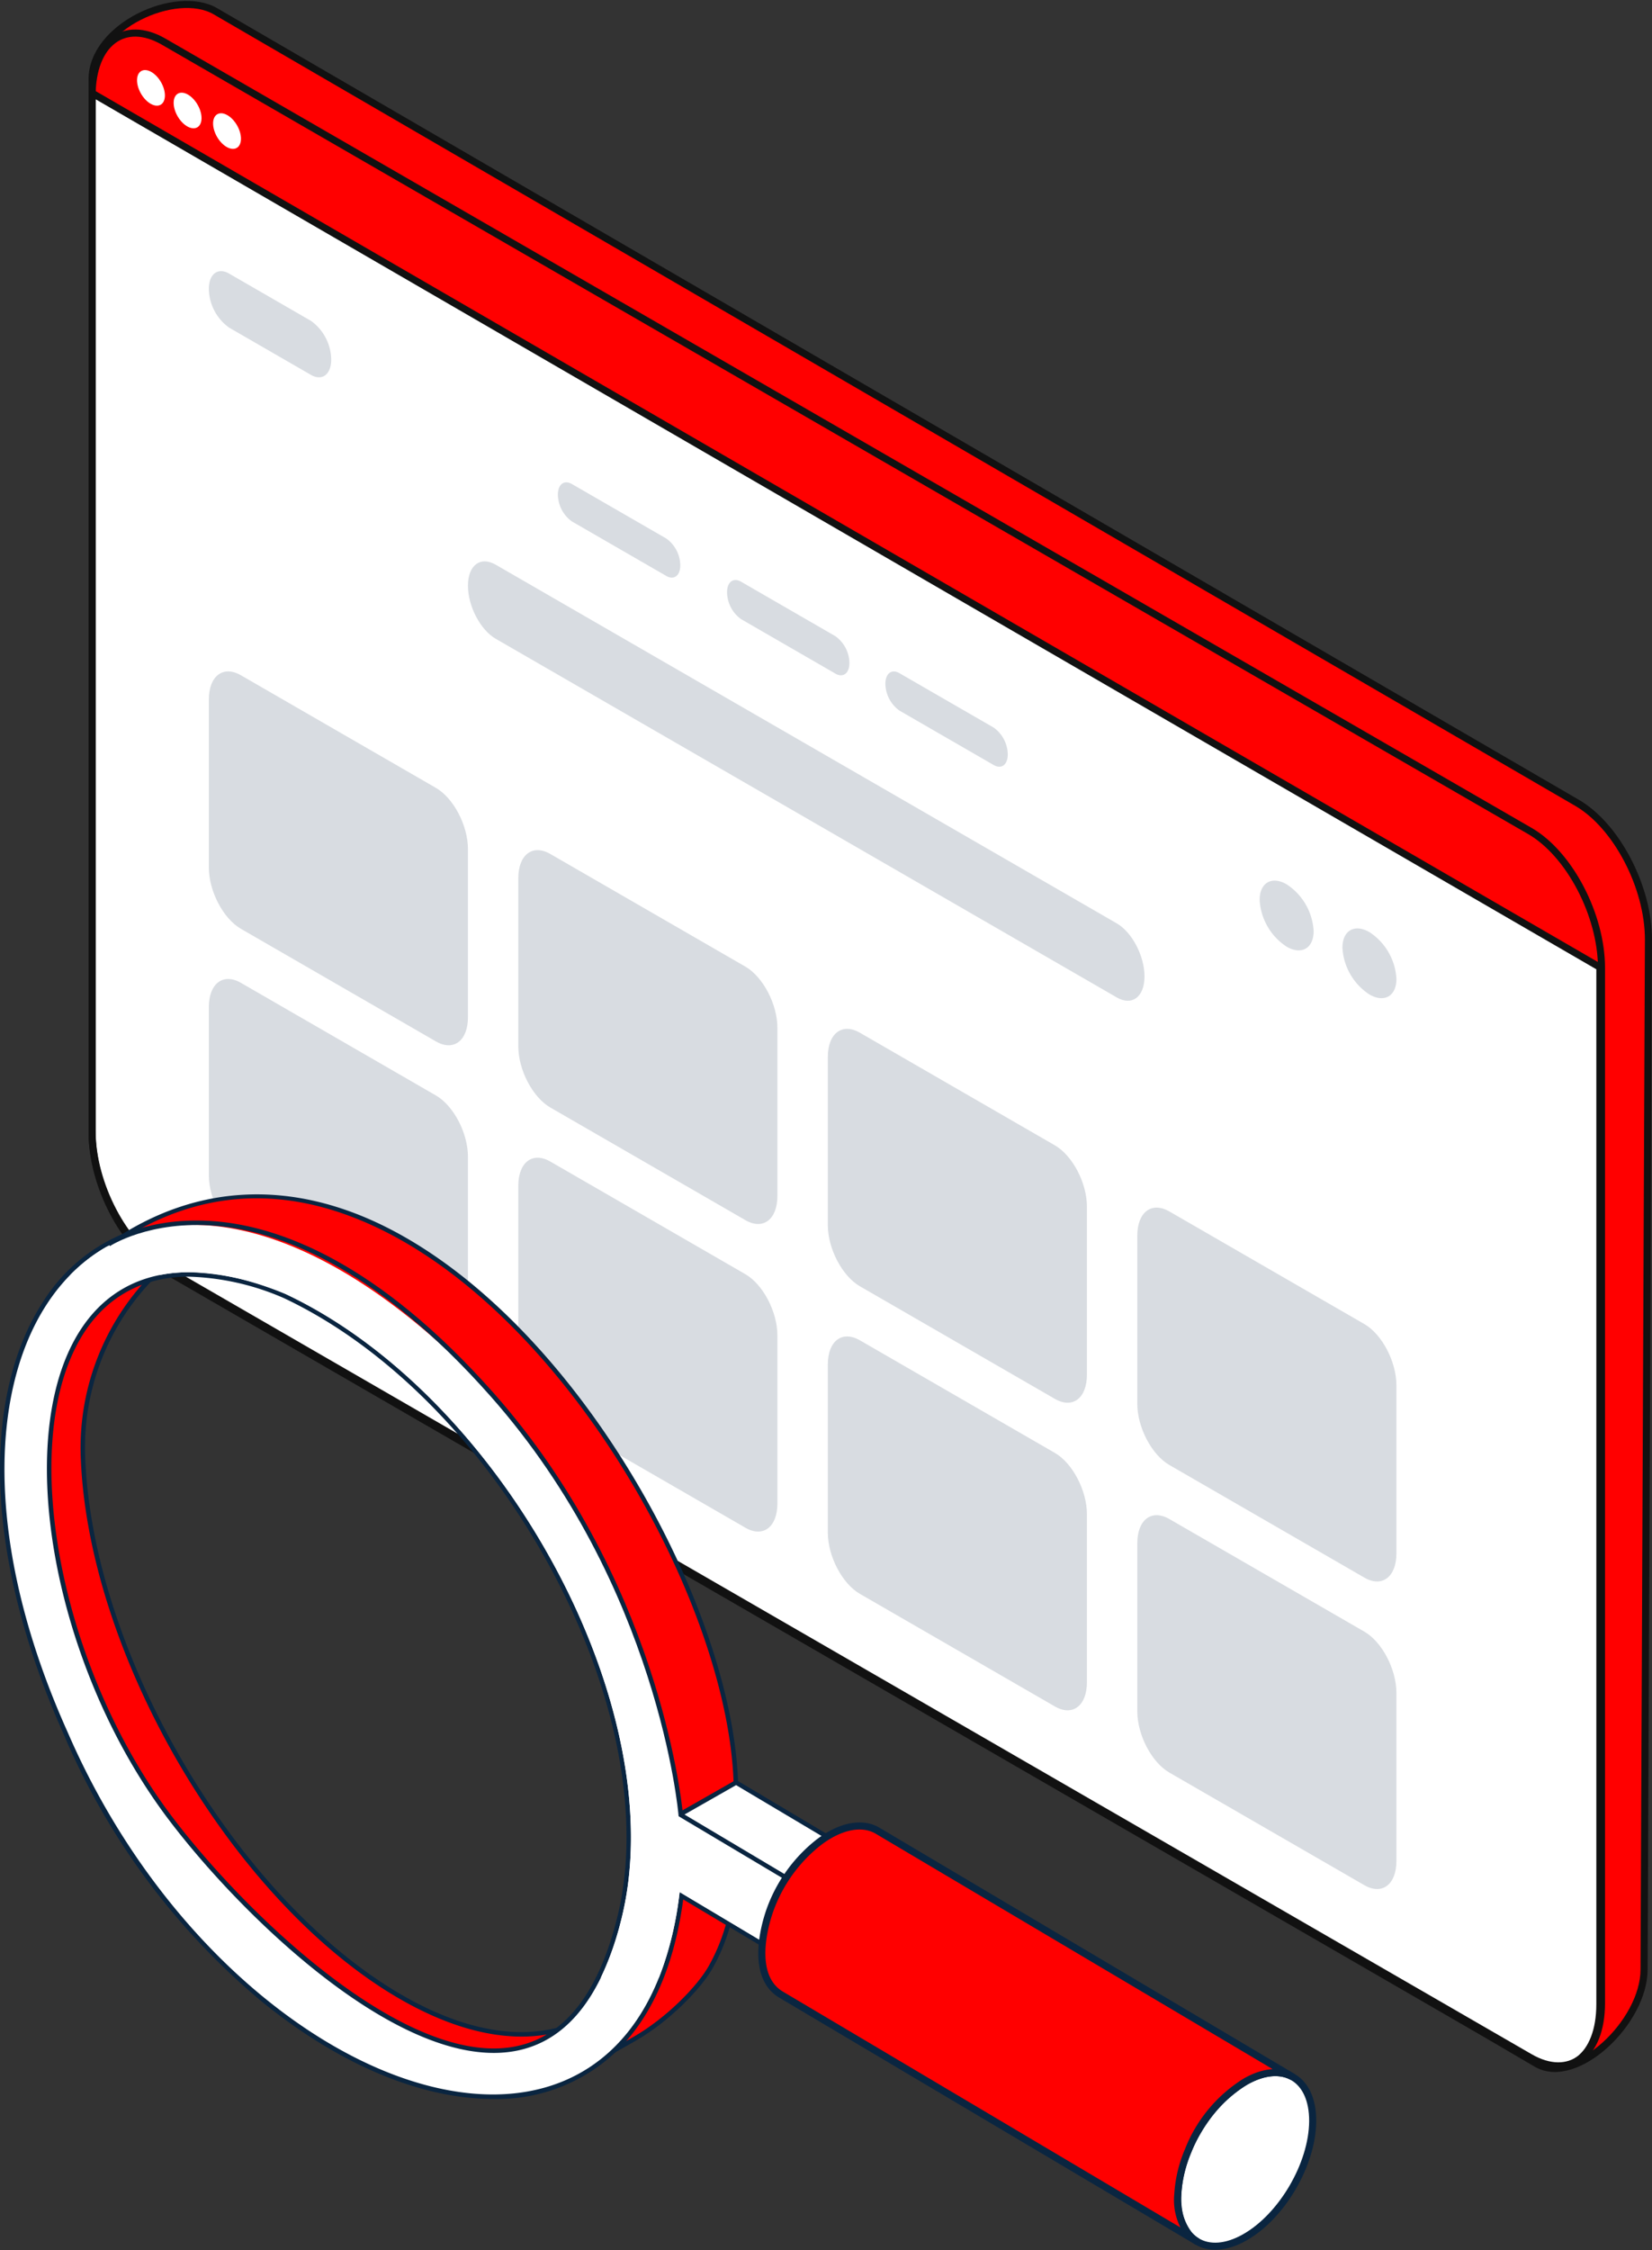 <svg xmlns="http://www.w3.org/2000/svg" width="233.207" height="317.54" viewBox="0 0 233.207 317.54">
    <rect x="0" y="0" width="233.207" height="317.54" fill="#333333" stroke="none"/>
    <g data-name="img 1" transform="translate(-911.146 -4294.5)">
        <path data-name="Контур 70169" d="m17.516.955 192.2 111.7c5.583 3.223 10.108 11.869 10.108 19.312l-.62 145.352c0 7.443-9.594 16.519-15.176 13.295L10.8 176.579C5.219 173.357.694 164.71.694 157.266L.117 10.549c0-7.444 11.817-12.817 17.4-9.594" transform="translate(924.029 4295.129)" style="stroke:#111;fill:red"/>
        <ellipse data-name="Эллипс 1711" cx="1.629" cy="2.744" rx="1.629" ry="2.744" transform="rotate(-30 8498.71 417.87)" style="fill:#fff"/>
        <ellipse data-name="Эллипс 1712" cx="1.629" cy="2.744" rx="1.629" ry="2.744" transform="rotate(-30 8507.252 409.821)" style="fill:#fff"/>
        <ellipse data-name="Эллипс 1713" cx="1.629" cy="2.744" rx="1.629" ry="2.744" transform="rotate(-30 8515.456 400.886)" style="fill:#fff"/>
        <path data-name="Контур 70171" d="m0 26.4 212.847 123.36v146.362c0 7.442-4.525 10.864-10.108 7.642L10.108 192.4C4.525 189.181 0 180.534 0 173.09V26.4" transform="translate(924.146 4281.243)" style="fill:#fff;stroke:#111"/>
        <path data-name="Контур 70170" d="m10.108 3.947 192.86 111.394c5.583 3.223 10.108 11.869 10.108 19.311v146.11c0 7.443-4.525 10.864-10.108 7.642L10.108 177.01C4.525 173.788 0 165.141 0 157.7V11.589C0 4.145 4.525.724 10.108 3.947" transform="translate(924.146 4296.434)" style="fill:none;stroke:#111"/>
        <g data-name="Сгруппировать 18033">
            <path data-name="Контур 91309" d="M32.051 148.513 4.527 132.622C2.027 131.179 0 127.306 0 123.973v-23.711c0-3.333 2.027-4.862 4.527-3.422l27.524 15.891c2.5 1.443 4.526 5.315 4.526 8.648v23.712c0 3.333-2.026 4.865-4.526 3.422" transform="translate(940.628 4292.958)" style="fill:rgba(10,37,64,.16)"/>
            <path data-name="Контур 91310" d="M106.529 191.513 79 175.622c-2.5-1.443-4.527-5.315-4.527-8.648v-23.712c0-3.333 2.027-4.865 4.527-3.422l27.524 15.891c2.5 1.443 4.526 5.315 4.526 8.648v23.712c0 3.333-2.026 4.865-4.526 3.422" transform="translate(909.839 4275.182)" style="fill:rgba(10,37,64,.16)"/>
            <path data-name="Контур 91311" d="M153.94 131.363 66.273 80.749c-2.165-1.25-3.92-4.6-3.92-7.49s1.755-4.213 3.92-2.963l87.666 50.614c2.165 1.249 3.92 4.6 3.92 7.489s-1.755 4.214-3.92 2.964" transform="translate(914.852 4303.9)" style="fill:rgba(10,37,64,.16)"/>
            <path data-name="Контур 91312" d="M14.413 14.639 2.86 7.969A6.849 6.849 0 0 1 0 2.505C0 .4 1.281-.568 2.86.343l11.553 6.67a6.85 6.85 0 0 1 2.86 5.464c0 2.105-1.281 3.073-2.86 2.162" transform="translate(940.628 4332.767)" style="fill:rgba(10,37,64,.16)"/>
            <path data-name="Контур 91313" d="m99.3 64.017-13.316-7.686A4.741 4.741 0 0 1 84 52.549c0-1.458.886-2.128 1.98-1.5l13.32 7.689a4.741 4.741 0 0 1 1.98 3.783c0 1.458-.886 2.128-1.98 1.5" transform="translate(905.9 4311.76)" style="fill:rgba(10,37,64,.16)"/>
            <path data-name="Контур 91314" d="m140 87.517-13.313-7.686a4.741 4.741 0 0 1-1.98-3.782c0-1.458.886-2.128 1.98-1.5L140 82.238a4.741 4.741 0 0 1 1.98 3.783c0 1.458-.886 2.128-1.98 1.5" transform="translate(889.074 4302.045)" style="fill:rgba(10,37,64,.16)"/>
            <path data-name="Контур 91315" d="m178.106 109.517-13.313-7.686a4.741 4.741 0 0 1-1.98-3.782c0-1.458.886-2.128 1.98-1.5l13.313 7.686a4.741 4.741 0 0 1 1.98 3.783c0 1.458-.886 2.128-1.98 1.5" transform="translate(873.321 4292.951)" style="fill:rgba(10,37,64,.16)"/>
            <path data-name="Контур 91316" d="m181.007 234.513-27.524-15.891c-2.5-1.443-4.527-5.315-4.527-8.648v-23.712c0-3.333 2.027-4.865 4.527-3.422l27.524 15.891c2.5 1.443 4.526 5.315 4.526 8.648v23.712c0 3.333-2.026 4.865-4.526 3.422" transform="translate(879.05 4257.405)" style="fill:rgba(10,37,64,.16)"/>
            <path data-name="Контур 91317" d="m255.485 277.513-27.524-15.891c-2.5-1.443-4.527-5.315-4.527-8.648v-23.712c0-3.333 2.027-4.865 4.527-3.422l27.524 15.891c2.5 1.443 4.526 5.315 4.526 8.648v23.712c0 3.333-2.026 4.865-4.526 3.422" transform="translate(848.261 4239.629)" style="fill:rgba(10,37,64,.16)"/>
            <path data-name="Контур 91318" d="M32.051 222.511 4.527 206.62C2.027 205.177 0 201.3 0 197.971V174.26c0-3.333 2.027-4.865 4.527-3.422l27.524 15.891c2.5 1.443 4.526 5.315 4.526 8.648v23.712c0 3.333-2.026 4.865-4.526 3.422" transform="translate(940.628 4262.367)" style="fill:rgba(10,37,64,.16)"/>
            <path data-name="Контур 91319" d="M106.529 265.511 79 249.62c-2.5-1.443-4.527-5.315-4.527-8.648V217.26c0-3.333 2.027-4.865 4.527-3.422l27.524 15.891c2.5 1.443 4.526 5.315 4.526 8.648v23.712c0 3.333-2.026 4.865-4.526 3.422" transform="translate(909.839 4244.591)" style="fill:rgba(10,37,64,.16)"/>
            <path data-name="Контур 91320" d="m181.007 308.511-27.524-15.891c-2.5-1.443-4.527-5.315-4.527-8.648V260.26c0-3.333 2.027-4.865 4.527-3.422l27.524 15.891c2.5 1.443 4.526 5.315 4.526 8.648v23.712c0 3.333-2.026 4.865-4.526 3.422" transform="translate(879.05 4226.815)" style="fill:rgba(10,37,64,.16)"/>
            <path data-name="Контур 91321" d="m255.485 351.511-27.524-15.891c-2.5-1.443-4.527-5.315-4.527-8.648V303.26c0-3.333 2.027-4.865 4.527-3.422l27.524 15.891c2.5 1.443 4.526 5.315 4.526 8.648v23.712c0 3.333-2.026 4.865-4.526 3.422" transform="translate(848.261 4209.039)" style="fill:rgba(10,37,64,.16)"/>
            <path data-name="Контур 91322" d="M272.8 160.853a8.421 8.421 0 0 0 3.81 6.6c2.1 1.215 3.81.231 3.81-2.2a8.423 8.423 0 0 0-3.81-6.6c-2.1-1.215-3.81-.23-3.81 2.2" transform="translate(827.854 4267.395)" style="fill:rgba(10,37,64,.16)"/>
            <path data-name="Контур 91323" d="M252.879 149.353a8.421 8.421 0 0 0 3.81 6.6c2.1 1.215 3.81.231 3.81-2.2a8.423 8.423 0 0 0-3.81-6.6c-2.1-1.215-3.81-.23-3.81 2.2" transform="translate(836.088 4272.149)" style="fill:rgba(10,37,64,.16)"/>
        </g>
        <g data-name="Сгруппировать 18040">
            <path data-name="Контур 91364" d="M5.707 47.37c.88 26.99 20.126 60.736 42.813 75.185 13.424 8.516 25.106 8.427 32.218 1.344-6.653 1.745-15.063-.03-24.271-5.87-22.708-14.436-41.954-48.181-42.835-75.171A34.535 34.535 0 0 1 23.4 17.69C13.61 20.172 5.164 31.3 5.707 47.37" transform="translate(909.218 4457.053)" style="fill:red"/>
            <path data-name="Контур 91365" d="M67.524 129.139c-5.789 0-12.383-2.213-19.335-6.624-22.805-14.523-42.074-48.367-42.958-75.44-.587-17.339 8.885-27.7 17.934-30l1.141-.289-.844.821a34.062 34.062 0 0 0-9.676 24.931c.877 26.9 20.027 60.509 42.688 74.916 8.851 5.614 17.157 7.63 24.022 5.832l1.132-.3-.829.826a18.232 18.232 0 0 1-13.275 5.322M22.173 18.024C13.728 20.815 5.311 30.8 5.862 47.054c.876 26.891 20.015 60.5 42.666 74.929 12.408 7.871 23.617 8.639 30.978 2.181-6.8 1.35-14.85-.771-23.369-6.174-22.816-14.506-42.1-48.343-42.981-75.428a34.908 34.908 0 0 1 9.018-24.538" transform="translate(909.38 4457.359)" style="fill:#0a2540"/>
            <path data-name="Контур 91366" d="m122.93 172.258 8.309-4.7c4.718-2.687 9.28-7.349 10.892-10.3 1.853-3.395 3.1-7.049 4.107-14.826l-9.506 3.777s-7.407 20.538-13.8 26.052" transform="translate(869.421 4414.714)" style="fill:red"/>
            <path data-name="Контур 91367" d="m122.98 172.28-.361-.514c6.26-5.4 13.638-25.716 13.711-25.92l.048-.133 10.137-4.028-.069.532c-1.038 8.019-2.355 11.66-4.143 14.936-1.616 2.963-6.178 7.673-11.013 10.427zm13.895-26.086c-.647 1.774-6.54 17.694-12.281 24.448l6.384-3.611c4.738-2.7 9.2-7.295 10.771-10.181 1.714-3.139 2.986-6.631 4-14.183z" transform="translate(869.526 4414.966)" style="fill:#0a2540"/>
            <path data-name="Контур 91368" d="M69.716 129.389c-10.175 0-21.783-4.934-32.687-13.893A99.608 99.608 0 0 1 9.374 78.009C-1.434 53.953-2.535 31.315 6.432 17.456A24.2 24.2 0 0 1 27.338 6.029c8.717 0 22.936 3.932 41.174 22.659 13.739 14.16 24.465 37.422 28.013 60.737 1.2.713 6.829 4.1 11.818 7.1 3.839 2.311 7.478 4.5 8.016 4.82h.609l-6.884 7.893-13.746-8.208c-2.294 18.03-11.976 28.358-26.621 28.358M26.841 13.349c-7.369 0-13.024 3.542-16.351 10.243-7.879 15.871-1.569 46.364 13.779 66.586C34.25 103.329 54.623 122.9 69.84 122.9c8.767 0 14.758-6.4 17.8-19.014 3.364-13.932-.114-31.907-9.541-49.314-9.418-17.388-23.184-31.3-37.768-38.17a36.308 36.308 0 0 0-13.494-3.049" transform="translate(911.008 4461.011)" style="fill:#fff"/>
            <path data-name="Контур 91369" d="M27.2 6.184c11.37 0 25.572 6.775 40.947 22.563C81.787 42.806 92.572 66.1 96.1 89.458c1.548.908 20.012 12.04 20.039 12.04l-6.256 7.172-13.938-8.32c-2.362 19.842-13 28.561-26.368 28.561-20.138 0-46.476-19.794-60.053-51.189C-8.58 37.426 2.779 6.184 27.2 6.184m42.5 116.865c8 0 14.722-5.225 18.11-19.255C94.918 74.366 71.011 30.4 40.33 15.95a36.455 36.455 0 0 0-13.63-3.078c-27.779 0-24.815 48.36-2.825 77.334 9.985 13.156 30.3 32.843 45.824 32.843M27.2 5.552A24.512 24.512 0 0 0 6.027 17.123c-4.238 6.55-6.31 15.4-6 25.583.339 10.838 3.422 23.036 8.922 35.275a99.921 99.921 0 0 0 27.741 37.6c10.96 9.006 22.64 13.965 32.887 13.965a24.38 24.38 0 0 0 17.76-7.027c4.812-4.849 7.876-11.954 9.111-21.13l13.107 7.826.452.27.346-.4 6.256-7.172.912-1.046h-1.217c-.731-.435-4.235-2.545-7.927-4.766-4.835-2.91-10.268-6.18-11.7-7.034C93.094 65.74 82.352 42.482 68.6 28.307 50.283 9.5 35.976 5.552 27.2 5.552m42.5 116.867c-15.1 0-35.377-19.492-45.32-32.594C9.1 69.688 2.8 39.348 10.634 23.571 13.9 16.985 19.46 13.5 26.7 13.5a36.034 36.034 0 0 1 13.39 3.031c14.496 6.831 28.21 20.695 37.596 38.025s12.859 35.233 9.514 49.09c-3.01 12.454-8.9 18.773-17.5 18.773" transform="translate(911.146 4461.173)" style="fill:#0a2540"/>
            <path data-name="Контур 91370" d="M100.458 89.736c-4-41.326-37.744-87.284-76.519-82.655C65.092-21.105 110.8 47.115 112 83.164c-.735.414-11.45 6.523-11.541 6.572" transform="translate(903.021 4462.914)" style="fill:red"/>
            <path data-name="Контур 91371" d="m99.554 90.093-.046-.471c-2.558-26.4-16.848-53.637-36.4-69.377C50.546 10.138 36.8 5.645 23.341 7.25l-1.276.15 1.06-.727C35.064-1.5 48.569-2.179 62.183 4.711c26.863 13.6 48.664 53.253 49.5 78.3l.007.191-.167.094c-.385.217-3.521 2-6.427 3.66a4594.758 4594.758 0 0 1-5.12 2.916zM28.7 6.3c11.863 0 23.791 4.592 34.8 13.454C83.063 35.5 97.388 62.663 100.088 89.077l4.691-2.672c2.648-1.508 5.485-3.125 6.262-3.566C110.111 57.958 88.5 18.74 61.9 5.274 48.716-1.4 36.154-.988 24.547 6.488Q26.619 6.3 28.7 6.3" transform="translate(903.657 4463.058)" style="fill:#0a2540"/>
            <path data-name="Контур 91372" d="m153.23 125.657 18.307 10.895-7.978 4.508-18.277-10.877z" transform="translate(861.835 4420.407)" style="fill:#fff"/>
            <path data-name="Контур 91373" d="m163.232 141.237-18.9-11.248 8.58-4.884 18.932 11.267zM145.586 130l17.654 10.507 7.346-4.151-17.686-10.522z" transform="translate(862.157 4420.594)" style="fill:#0a2540"/>
            <path data-name="Контур 91374" d="M101.2 89.785c-3.524-23.358-14.308-46.653-27.95-60.712C48.5 3.652 26.79 1.606 15.038 13.57h12.751c4.74-.917 10.594-.175 17.645 2.707 30.681 14.451 54.587 58.415 47.481 87.844a42.283 42.283 0 0 1-2.99 8.61h8.2a47.611 47.611 0 0 0 2.921-12.054L114.983 109l6.256-7.171c-.027 0-18.49-11.132-20.039-12.04" transform="translate(906.042 4460.847)" style="fill:#fff"/>
            <path data-name="Контур 91375" d="m121.308 100.209-17.719-10.552-.014-.163c-.025-.32-2.815-32.294-26.52-59.095C60.639 11.841 46.895 7.067 38.254 6.331c-9.341-.8-14.887 2.826-14.942 2.862l-.351-.524c.232-.154 5.745-3.769 15.296-2.969 8.765.733 22.693 5.542 39.271 24.283 22.968 25.968 26.416 56.772 26.662 59.3l17.44 10.384z" transform="translate(903.353 4461.163)" style="fill:#0a2540"/>
            <path data-name="Контур 91376" d="M251.676 205.269c.038-6.1 4.337-13.418 9.592-16.39s9.5-.487 9.463 5.612c-.036 6.063-4.34 13.419-9.592 16.39s-9.5.454-9.463-5.612" transform="translate(825.722 4399.374)" style="stroke:#0a2540;fill:#fff"/>
            <path data-name="Контур 91378" d="M163.782 147.3a21.289 21.289 0 0 1 6.869-9.913 14.427 14.427 0 0 1 1.765-1.2c2.614-1.476 4.979-1.6 6.686-.608l58.698 34.803c-1.716-.995-4.077-.868-6.694.612a20.021 20.021 0 0 0-8.126 9.786 18.441 18.441 0 0 0-1.453 6.118 8.085 8.085 0 0 0 1.618 5.752 4.732 4.732 0 0 0 1.15.951s-58.8-34.875-58.854-34.91c-3.683-2.291-2.765-7.978-1.656-11.393" transform="translate(855.888 4417.259)" style="stroke:#0a2540;fill:red"/>
            <path data-name="Контур 91377" d="M256.8 212.284a5.233 5.233 0 0 1-2.685-.7c-1.9-1.116-2.938-3.417-2.92-6.479.039-6.168 4.414-13.643 9.753-16.662 2.641-1.495 5.135-1.71 7.02-.6s2.931 3.418 2.913 6.49c-.036 6.166-4.411 13.642-9.752 16.662a8.925 8.925 0 0 1-4.328 1.293m-4.975-7.177c-.016 2.827.911 4.933 2.609 5.931s3.953.779 6.383-.6c5.166-2.922 9.4-10.152 9.432-16.117.016-2.837-.907-4.947-2.6-5.942s-3.953-.772-6.39.607c-5.163 2.92-9.394 10.15-9.432 16.117" transform="translate(825.884 4399.538)" style="fill:#0a2540"/>
        </g>
    </g>
</svg>
